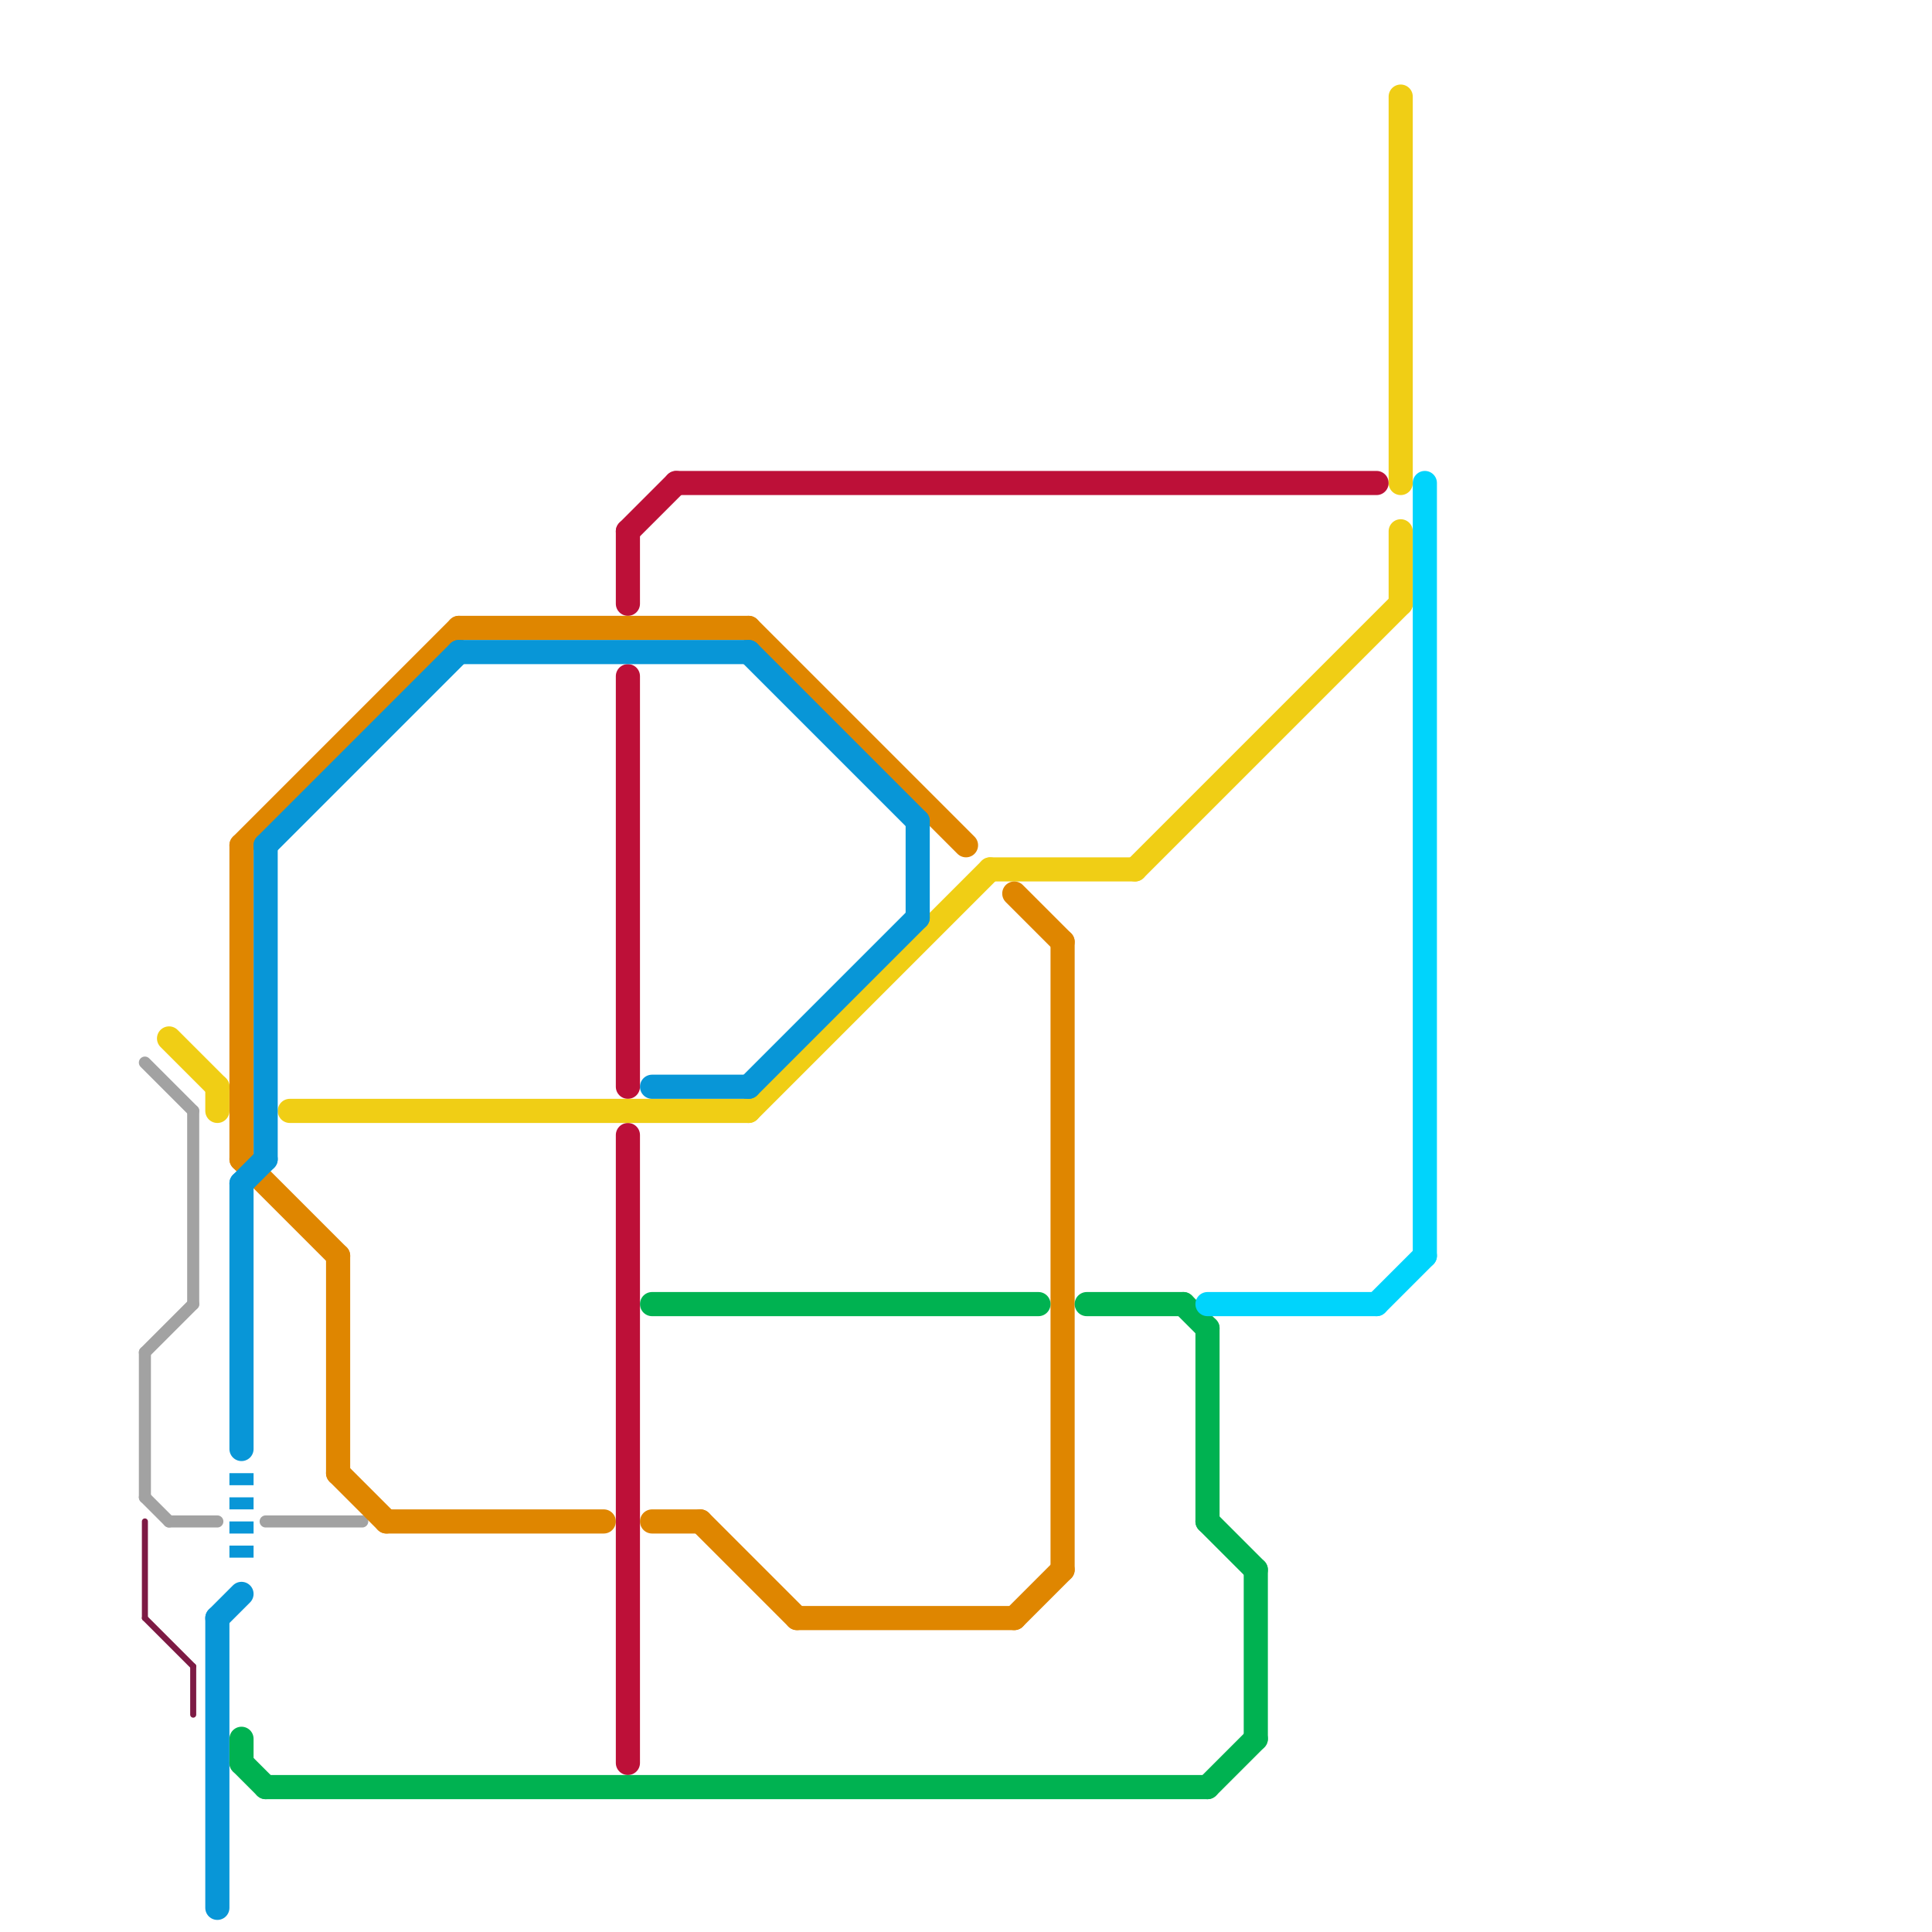 
<svg version="1.1" xmlns="http://www.w3.org/2000/svg" viewBox="0 0 80 80">
<style>text { font: 1px Helvetica; font-weight: 600; white-space: pre; dominant-baseline: central; } line { stroke-width: 1; fill: none; stroke-linecap: round; stroke-linejoin: round; } .c0 { stroke: #7d1a44 } .c1 { stroke: #a2a2a2 } .c2 { stroke: #bd1038 } .c3 { stroke: #f0ce15 } .c4 { stroke: #df8600 } .c5 { stroke: #0896d7 } .c6 { stroke: #00b251 } .c7 { stroke: #00d4fc } .w4 { stroke-width: .25; }.w1 { stroke-width: 1; }.w3 { stroke-width: .5; }.l2 { stroke-dasharray: .5 .5; stroke-linecap: butt; }</style><defs><g id="ct-xf"><circle r="0.5" fill="#fff" stroke="#000" stroke-width="0.2"/></g><g id="ct"><circle r="0.5" fill="#fff" stroke="#000" stroke-width="0.1"/></g><g id="csm-7d1a44"><circle r="0.4" fill="#7d1a44"/><circle r="0.2" fill="#fff"/></g></defs><line class="c0 w4" x1="6" y1="63" x2="6" y2="67"/><line class="c0 w4" x1="6" y1="67" x2="8" y2="69"/><line class="c0 w4" x1="8" y1="69" x2="8" y2="71"/><line class="c1 w3" x1="8" y1="46" x2="8" y2="54"/><line class="c1 w3" x1="6" y1="56" x2="6" y2="62"/><line class="c1 w3" x1="6" y1="56" x2="8" y2="54"/><line class="c1 w3" x1="6" y1="44" x2="8" y2="46"/><line class="c1 w3" x1="6" y1="62" x2="7" y2="63"/><line class="c1 w3" x1="7" y1="63" x2="9" y2="63"/><line class="c1 w3" x1="11" y1="63" x2="15" y2="63"/><line class="c2 " x1="26" y1="22" x2="26" y2="25"/><line class="c2 " x1="26" y1="47" x2="26" y2="73"/><line class="c2 " x1="26" y1="22" x2="28" y2="20"/><line class="c2 " x1="26" y1="28" x2="26" y2="45"/><line class="c2 " x1="28" y1="20" x2="57" y2="20"/><line class="c3 " x1="41" y1="36" x2="47" y2="36"/><line class="c3 " x1="9" y1="45" x2="9" y2="46"/><line class="c3 " x1="7" y1="43" x2="9" y2="45"/><line class="c3 " x1="58" y1="4" x2="58" y2="20"/><line class="c3 " x1="31" y1="46" x2="41" y2="36"/><line class="c3 " x1="12" y1="46" x2="31" y2="46"/><line class="c3 " x1="47" y1="36" x2="58" y2="25"/><line class="c3 " x1="58" y1="22" x2="58" y2="25"/><line class="c4 " x1="27" y1="63" x2="29" y2="63"/><line class="c4 " x1="31" y1="26" x2="40" y2="35"/><line class="c4 " x1="29" y1="63" x2="33" y2="67"/><line class="c4 " x1="14" y1="52" x2="14" y2="61"/><line class="c4 " x1="44" y1="39" x2="44" y2="65"/><line class="c4 " x1="14" y1="61" x2="16" y2="63"/><line class="c4 " x1="10" y1="35" x2="19" y2="26"/><line class="c4 " x1="10" y1="48" x2="14" y2="52"/><line class="c4 " x1="42" y1="67" x2="44" y2="65"/><line class="c4 " x1="42" y1="37" x2="44" y2="39"/><line class="c4 " x1="19" y1="26" x2="31" y2="26"/><line class="c4 " x1="16" y1="63" x2="25" y2="63"/><line class="c4 " x1="10" y1="35" x2="10" y2="48"/><line class="c4 " x1="33" y1="67" x2="42" y2="67"/><line class="c5 " x1="27" y1="45" x2="31" y2="45"/><line class="c5 " x1="31" y1="27" x2="38" y2="34"/><line class="c5 " x1="31" y1="45" x2="38" y2="38"/><line class="c5 " x1="38" y1="34" x2="38" y2="38"/><line class="c5 " x1="10" y1="49" x2="11" y2="48"/><line class="c5 " x1="10" y1="49" x2="10" y2="60"/><line class="c5 " x1="11" y1="35" x2="19" y2="27"/><line class="c5 " x1="9" y1="67" x2="9" y2="79"/><line class="c5 " x1="11" y1="35" x2="11" y2="48"/><line class="c5 " x1="19" y1="27" x2="31" y2="27"/><line class="c5 " x1="9" y1="67" x2="10" y2="66"/><line class="c5 l2" x1="10" y1="61" x2="10" y2="65"/><line class="c6 " x1="49" y1="54" x2="50" y2="55"/><line class="c6 " x1="52" y1="65" x2="52" y2="72"/><line class="c6 " x1="50" y1="74" x2="52" y2="72"/><line class="c6 " x1="45" y1="54" x2="49" y2="54"/><line class="c6 " x1="27" y1="54" x2="43" y2="54"/><line class="c6 " x1="50" y1="55" x2="50" y2="63"/><line class="c6 " x1="50" y1="63" x2="52" y2="65"/><line class="c6 " x1="10" y1="72" x2="10" y2="73"/><line class="c6 " x1="11" y1="74" x2="50" y2="74"/><line class="c6 " x1="10" y1="73" x2="11" y2="74"/><line class="c7 " x1="50" y1="54" x2="57" y2="54"/><line class="c7 " x1="59" y1="20" x2="59" y2="52"/><line class="c7 " x1="57" y1="54" x2="59" y2="52"/>
</svg>
